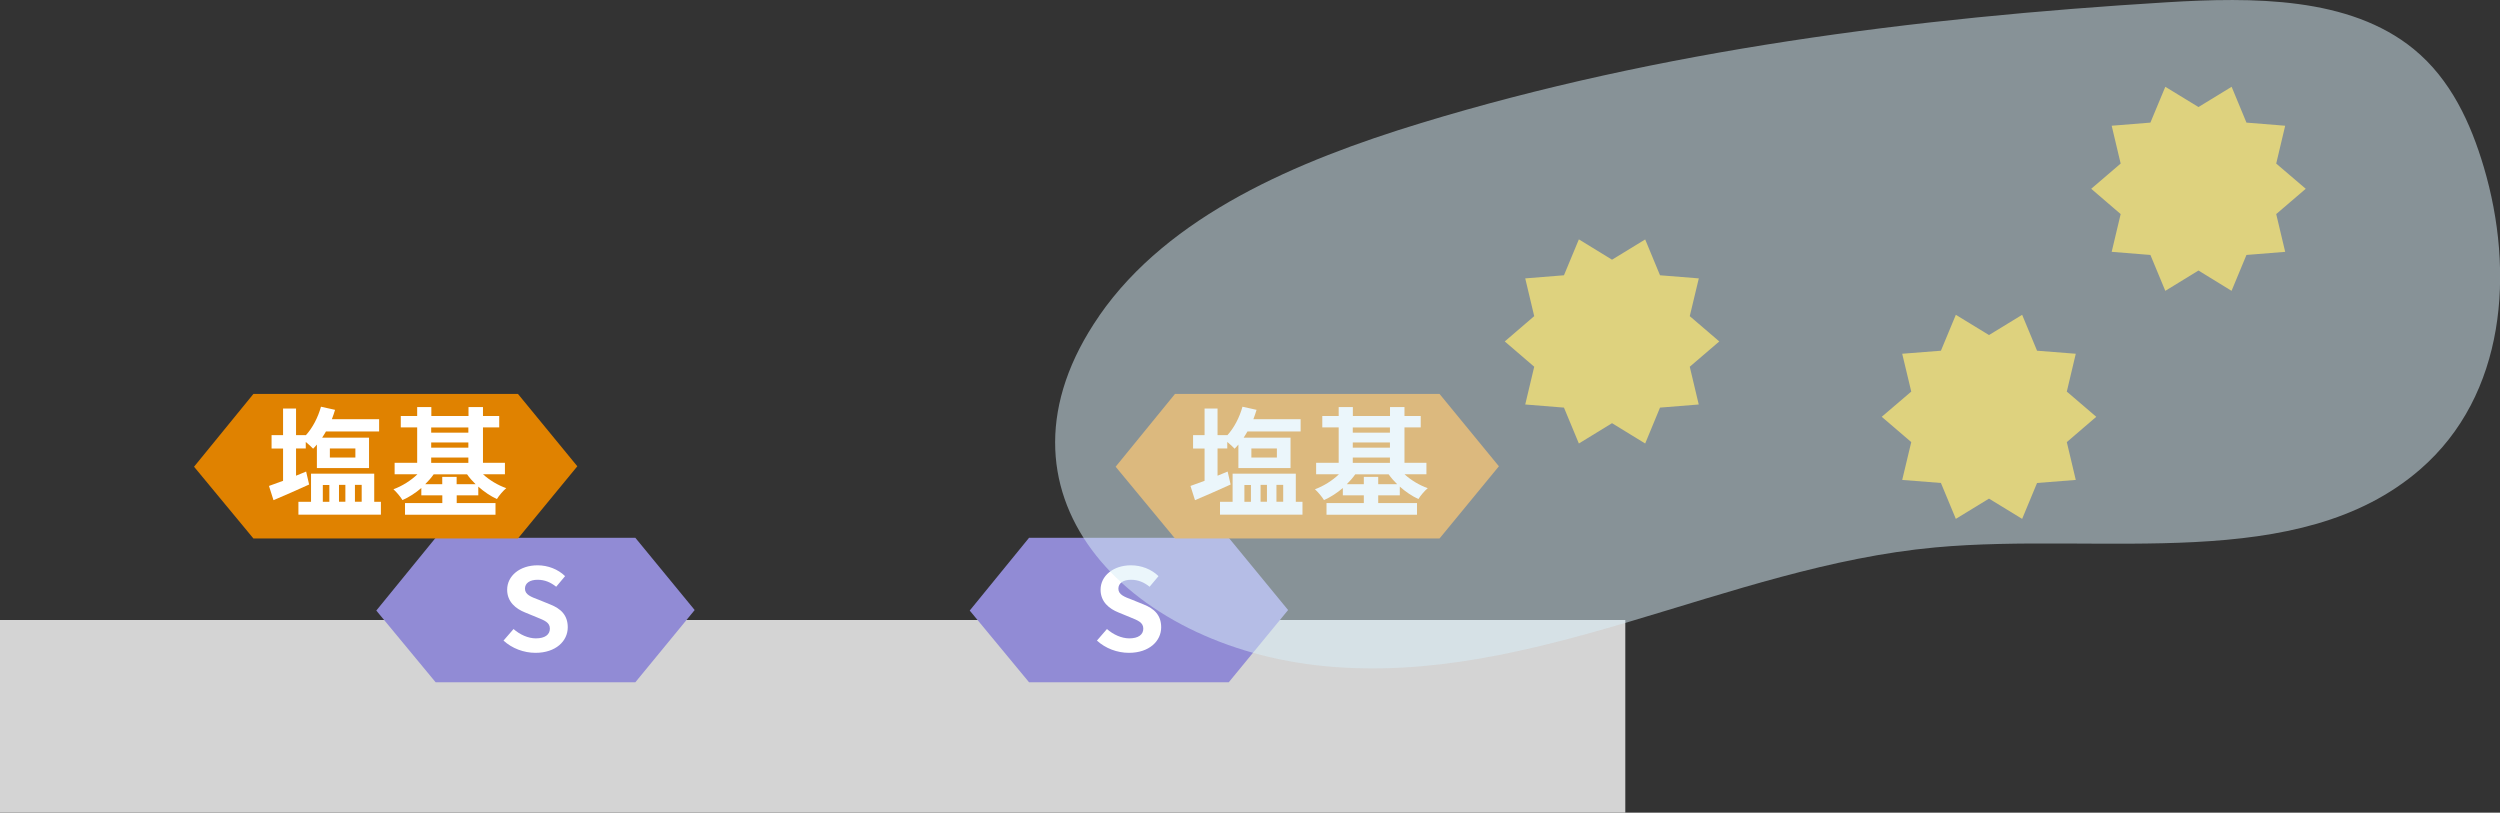<?xml version="1.0" encoding="UTF-8"?><svg id="_レイヤー_2" xmlns="http://www.w3.org/2000/svg" viewBox="0 0 337.03 109.56"><rect x="0" y="0" width="337.03" height="109.56" fill="#333333" stroke="none"/><defs><style>.cls-1{fill:#fff;}.cls-2{fill:#e08200;}.cls-3{fill:#e5b500;}.cls-4{fill:#d8edf7;opacity:.51;}.cls-5{fill:#d4d4d4;}.cls-6{fill:#918bd5;}</style></defs><g id="_情報"><rect class="cls-5" y="83.58" width="219.11" height="25.98"/><polygon class="cls-6" points="85.65 91.98 58.73 91.98 50.73 82.31 58.73 72.5 85.65 72.5 93.65 82.24 85.65 91.98"/><path class="cls-1" d="M67.87,86.37l1.36-1.57c.85.75,1.97,1.26,3.01,1.26,1.23,0,1.89-.51,1.89-1.31,0-.84-.72-1.11-1.78-1.54l-1.58-.65c-1.2-.48-2.4-1.4-2.4-3.06,0-1.86,1.7-3.29,4.1-3.29,1.38,0,2.75.52,3.71,1.46l-1.2,1.43c-.75-.6-1.54-.94-2.51-.94-1.04,0-1.7.45-1.7,1.2,0,.81.83,1.11,1.84,1.49l1.55.63c1.44.57,2.38,1.44,2.38,3.09,0,1.86-1.62,3.44-4.35,3.44-1.58,0-3.17-.6-4.32-1.66Z"/><polygon class="cls-6" points="165.65 91.98 138.73 91.98 130.73 82.31 138.73 72.5 165.65 72.5 173.65 82.24 165.65 91.98"/><path class="cls-1" d="M147.87,86.37l1.36-1.57c.85.75,1.97,1.26,3.01,1.26,1.23,0,1.89-.51,1.89-1.31,0-.84-.72-1.11-1.78-1.54l-1.58-.65c-1.2-.48-2.4-1.4-2.4-3.06,0-1.86,1.7-3.29,4.1-3.29,1.38,0,2.75.52,3.71,1.46l-1.2,1.43c-.75-.6-1.54-.94-2.51-.94-1.04,0-1.7.45-1.7,1.2,0,.81.83,1.11,1.84,1.49l1.55.63c1.44.57,2.38,1.44,2.38,3.09,0,1.86-1.62,3.44-4.35,3.44-1.58,0-3.17-.6-4.32-1.66Z"/><polygon class="cls-2" points="69.83 72.59 34.16 72.59 26.16 62.92 34.16 53.11 69.83 53.11 77.83 62.86 69.83 72.59"/><path class="cls-1" d="M41.67,65.32c-1.62.74-3.36,1.5-4.8,2.11l-.61-1.92c.53-.18,1.18-.42,1.9-.69v-4.35h-1.55v-1.81h1.55v-3.59h1.75v3.59h1.31v.03c.93-1.02,1.65-2.42,2.05-3.86l1.9.42c-.13.43-.27.85-.43,1.26h6.37v1.66h-7.17c-.16.29-.34.56-.51.83h6.32v4.1h-7.03v-3.17c-.16.21-.34.38-.51.56-.22-.24-.62-.61-.99-.91v.88h-1.31v3.67c.45-.19.91-.37,1.36-.56l.4,1.74ZM51.35,67.65v1.73h-11.12v-1.73h1.7v-3.79h8.52v3.79h.91ZM43.52,67.65h.88v-2.27h-.88v2.27ZM44.47,61.68h3.44v-1.22h-3.44v1.22ZM45.7,65.37v2.27h.86v-2.27h-.86ZM47.85,65.37v2.27h.91v-2.27h-.91Z"/><path class="cls-1" d="M65.13,63.95c.85.77,1.97,1.46,3.12,1.86-.42.35-.99,1.01-1.26,1.47-.86-.4-1.73-.98-2.51-1.68v1.18h-2.91v1.04h5.23v1.57h-12.2v-1.57h5.03v-1.04h-2.83v-.99c-.78.67-1.65,1.23-2.54,1.63-.27-.45-.82-1.1-1.22-1.46,1.17-.43,2.35-1.17,3.23-2.02h-3.07v-1.55h3.04v-4.77h-2.21v-1.54h2.21v-1.2h1.91v1.2h5.01v-1.2h1.95v1.2h2.19v1.54h-2.19v4.77h2.96v1.55h-2.93ZM64.12,65.28c-.43-.42-.82-.86-1.15-1.33h-4.51c-.32.46-.72.91-1.14,1.33h2.3v-.99h1.94v.99h2.56ZM58.13,57.63v.7h5.01v-.7h-5.01ZM58.13,60.35h5.01v-.7h-5.01v.7ZM58.13,62.4h5.01v-.72h-5.01v.72Z"/><polygon class="cls-2" points="194.07 72.59 158.4 72.59 150.4 62.92 158.4 53.11 194.07 53.11 202.07 62.86 194.07 72.59"/><path class="cls-1" d="M165.9,65.32c-1.62.74-3.36,1.5-4.8,2.11l-.61-1.92c.53-.18,1.18-.42,1.9-.69v-4.35h-1.55v-1.81h1.55v-3.59h1.75v3.59h1.31v.03c.93-1.02,1.65-2.42,2.05-3.86l1.9.42c-.13.43-.27.85-.43,1.26h6.37v1.66h-7.17c-.16.29-.34.56-.51.83h6.32v4.1h-7.03v-3.17c-.16.21-.34.38-.51.56-.22-.24-.62-.61-.99-.91v.88h-1.31v3.67c.45-.19.91-.37,1.36-.56l.4,1.74ZM175.59,67.65v1.73h-11.12v-1.73h1.7v-3.79h8.52v3.79h.91ZM167.76,67.65h.88v-2.27h-.88v2.27ZM168.7,61.68h3.44v-1.22h-3.44v1.22ZM169.94,65.37v2.27h.86v-2.27h-.86ZM172.08,65.37v2.27h.91v-2.27h-.91Z"/><path class="cls-1" d="M189.36,63.95c.85.77,1.97,1.46,3.12,1.86-.42.35-.99,1.01-1.26,1.47-.86-.4-1.73-.98-2.51-1.68v1.18h-2.91v1.04h5.23v1.57h-12.2v-1.57h5.03v-1.04h-2.83v-.99c-.78.67-1.65,1.23-2.54,1.63-.27-.45-.82-1.1-1.22-1.46,1.17-.43,2.35-1.17,3.23-2.02h-3.07v-1.55h3.04v-4.77h-2.21v-1.54h2.21v-1.2h1.91v1.2h5.01v-1.2h1.95v1.2h2.19v1.54h-2.19v4.77h2.96v1.55h-2.93ZM188.36,65.28c-.43-.42-.82-.86-1.15-1.33h-4.51c-.32.46-.72.91-1.14,1.33h2.3v-.99h1.94v.99h2.56ZM182.37,57.63v.7h5.01v-.7h-5.01ZM182.37,60.35h5.01v-.7h-5.01v.7ZM182.37,62.4h5.01v-.72h-5.01v.72Z"/><polygon class="cls-3" points="231.78 46.03 227.8 49.44 229.01 54.53 223.79 54.95 221.79 59.79 217.32 57.05 212.85 59.79 210.84 54.95 205.62 54.53 206.83 49.44 202.86 46.03 206.83 42.62 205.62 37.53 210.84 37.11 212.85 32.27 217.32 35.01 221.79 32.28 223.79 37.11 229.02 37.53 227.8 42.62 231.78 46.03"/><polygon class="cls-3" points="282.6 56.19 278.63 59.6 279.84 64.7 274.62 65.11 272.61 69.95 268.14 67.22 263.67 69.95 261.66 65.11 256.44 64.7 257.66 59.6 253.68 56.19 257.66 52.79 256.44 47.69 261.66 47.28 263.67 42.44 268.14 45.17 272.61 42.44 274.62 47.28 279.84 47.69 278.63 52.79 282.6 56.19"/><polygon class="cls-3" points="310.84 25.45 306.86 28.86 308.07 33.95 302.85 34.37 300.84 39.21 296.38 36.47 291.91 39.21 289.9 34.37 284.68 33.95 285.89 28.86 281.92 25.45 285.89 22.05 284.68 16.95 289.9 16.53 291.91 11.7 296.38 14.43 300.85 11.7 302.85 16.53 308.07 16.95 306.86 22.05 310.84 25.45"/><path class="cls-4" d="M148.2,42.55c9.38-13.53,26.6-20.85,43.4-25.97C223.91,6.74,258.02,2.39,292.07.31c11.66-.71,24.68-.76,33.33,6.31,5.02,4.1,7.7,10.02,9.45,15.92,4.15,14.03,3.02,30.7-8.61,40.76-16.35,14.15-42.8,8.42-65.37,10.5-28.07,2.59-54.15,18.69-82.22,16.01-26.86-2.56-46.9-23.52-30.44-47.26Z"/></g></svg>